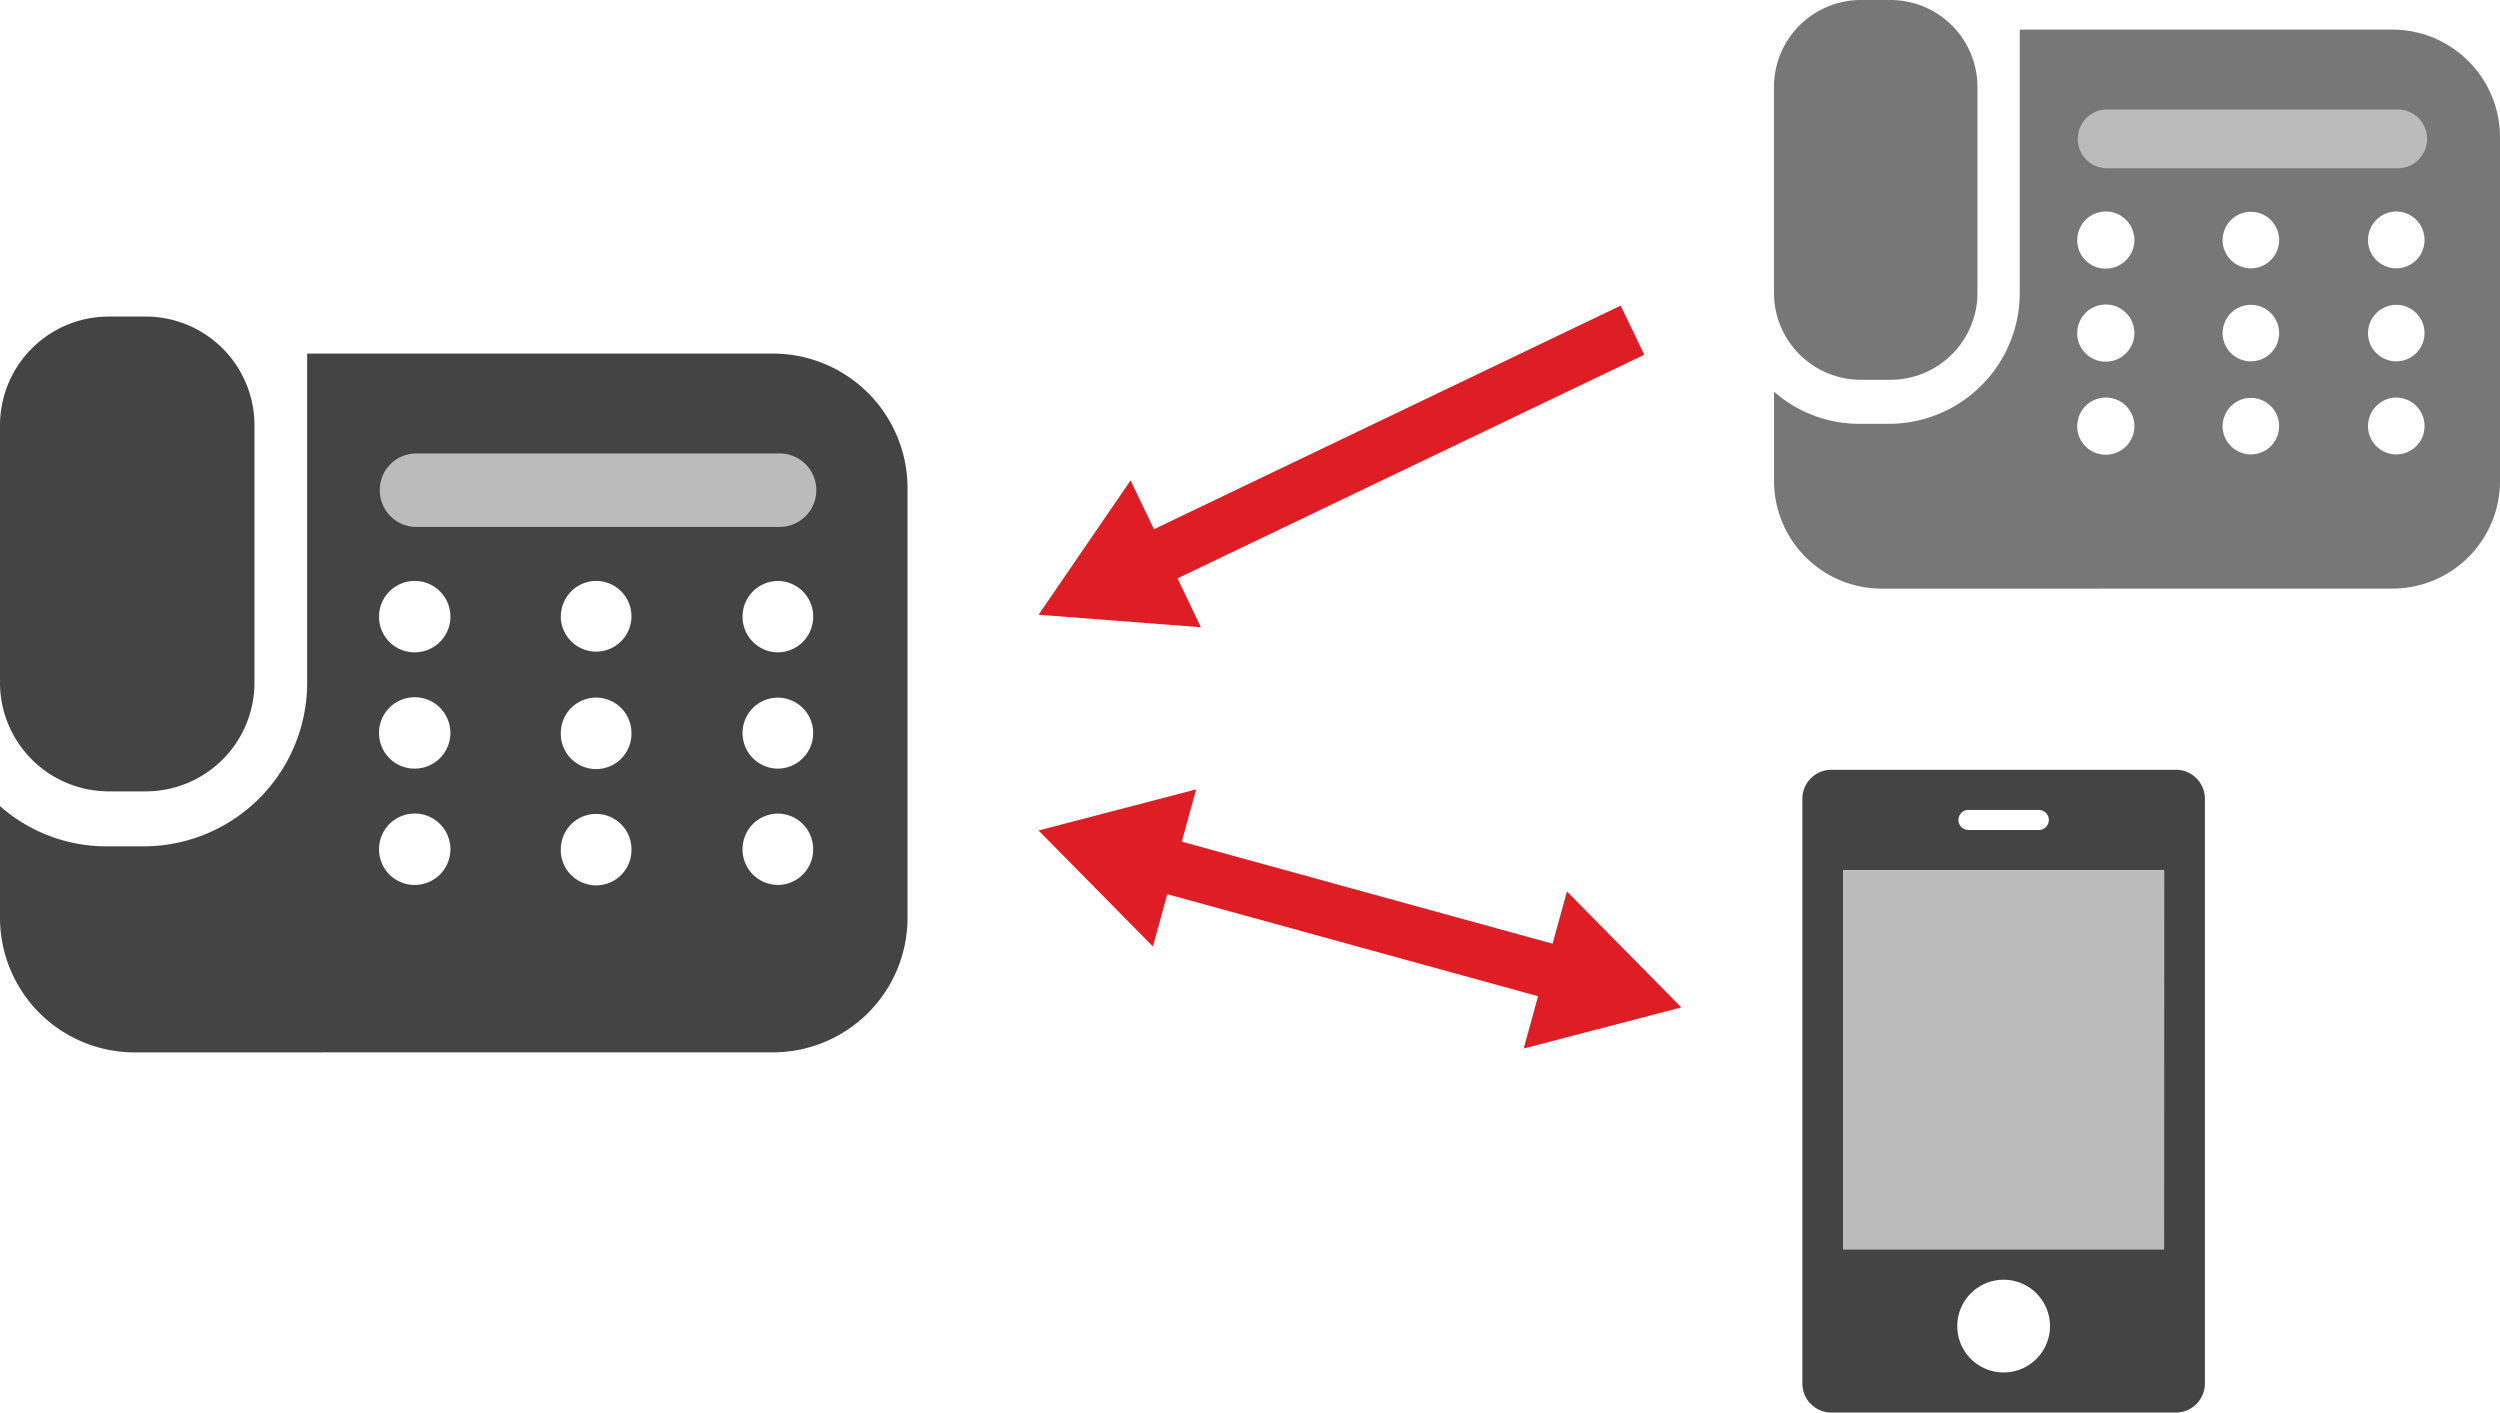 <svg xmlns="http://www.w3.org/2000/svg" xmlns:xlink="http://www.w3.org/1999/xlink" width="137.735" height="77.821" viewBox="0 0 137.735 77.821"><defs><clipPath id="a"><rect width="137.735" height="77.821" transform="translate(0 0)" fill="none"/></clipPath></defs><g transform="translate(0 0)" clip-path="url(#a)"><path d="M103.639,32.431a5.935,5.935,0,0,1-5.9-5.965v-4.89a7.091,7.091,0,0,0,4.689,1.774h1.679a7.215,7.215,0,0,0,7.169-7.245V1.631h20.56a5.934,5.934,0,0,1,5.9,5.965V26.464a5.934,5.934,0,0,1-5.9,5.965Zm26.824-8.953a1.557,1.557,0,1,0,3.114,0v0a1.565,1.565,0,0,0-1.556-1.574h0a1.565,1.565,0,0,0-1.555,1.574Zm-8.011,0a1.557,1.557,0,1,0,3.114,0h0a1.556,1.556,0,1,0-3.112,0Zm-8.011,0A1.565,1.565,0,0,0,116,25.051h0a1.574,1.574,0,1,0-1.555-1.573Zm16.022-5.127a1.557,1.557,0,1,0,3.114,0v0a1.556,1.556,0,1,0-3.112,0Zm-8.011,0a1.557,1.557,0,1,0,3.114,0h0a1.556,1.556,0,1,0-3.112,0Zm-8.011,0A1.565,1.565,0,0,0,116,19.924h0a1.573,1.573,0,1,0-1.555-1.573Zm16.022-5.125a1.557,1.557,0,1,0,3.114,0v0a1.565,1.565,0,0,0-1.556-1.574h0a1.566,1.566,0,0,0-1.555,1.573Zm-8.011,0a1.557,1.557,0,1,0,3.114,0h0a1.556,1.556,0,1,0-3.112,0Zm-8.011,0A1.565,1.565,0,0,0,116,14.8h0a1.574,1.574,0,1,0-1.555-1.574Zm-11.937,7.7a4.794,4.794,0,0,1-4.769-4.817V4.818A4.794,4.794,0,0,1,102.5,0h1.679a4.793,4.793,0,0,1,4.767,4.818V16.107a4.792,4.792,0,0,1-4.767,4.817Z" fill="#777"/><path d="M114.475,7.652a1.611,1.611,0,0,0,1.6,1.619H132.1a1.619,1.619,0,0,0,0-3.238H116.075a1.611,1.611,0,0,0-1.6,1.618Z" fill="#bbb"/><path d="M7.379,57.98A7.418,7.418,0,0,1,0,50.523V44.411a8.866,8.866,0,0,0,5.861,2.218h2.1a9.02,9.02,0,0,0,8.962-9.057V19.48h25.7A7.418,7.418,0,0,1,50,26.936V50.521a7.418,7.418,0,0,1-7.375,7.456ZM40.91,46.788a1.956,1.956,0,0,0,1.945,1.967h0A1.955,1.955,0,0,0,44.8,46.791v0a1.955,1.955,0,0,0-1.944-1.967h0a1.957,1.957,0,0,0-1.945,1.967Zm-10.014,0a1.947,1.947,0,1,0,3.893,0h0a1.945,1.945,0,1,0-3.89,0Zm-10.013,0a1.956,1.956,0,0,0,1.943,1.967h0a1.967,1.967,0,1,0-1.944-1.967ZM40.91,40.38a1.956,1.956,0,0,0,1.945,1.966h0A1.954,1.954,0,0,0,44.8,40.382v0a1.945,1.945,0,1,0-3.89,0Zm-10.014,0a1.947,1.947,0,1,0,3.893,0h0a1.945,1.945,0,1,0-3.89,0Zm-10.013,0a1.955,1.955,0,0,0,1.943,1.966h0a1.966,1.966,0,1,0-1.944-1.966ZM40.91,33.974a1.956,1.956,0,0,0,1.945,1.966h0A1.955,1.955,0,0,0,44.8,33.976v0a1.955,1.955,0,0,0-1.944-1.968h0a1.958,1.958,0,0,0-1.945,1.966Zm-10.014,0a1.947,1.947,0,1,0,1.946-1.968A1.956,1.956,0,0,0,30.9,33.974Zm-10.013,0a1.955,1.955,0,0,0,1.943,1.966h0a1.967,1.967,0,1,0-1.944-1.968ZM5.961,43.6A5.992,5.992,0,0,1,0,37.575V23.464a5.992,5.992,0,0,1,5.96-6.023h2.1a5.993,5.993,0,0,1,5.96,6.023V37.575A5.992,5.992,0,0,1,8.058,43.6Z" fill="#444"/><path d="M20.925,27.006a2.013,2.013,0,0,0,2,2.024H42.951a2.024,2.024,0,0,0,0-4.048H22.924a2.015,2.015,0,0,0-2,2.023Z" fill="#bbb"/><path d="M22.563,7.766-.4,1.446.4-1.446l22.961,6.32Z" transform="translate(63.444 47.468)" fill="#de1d24"/><path d="M86.33,49.113l6.3,6.389-8.684,2.264Z" fill="#de1d24"/><path d="M65.9,43.49l-8.683,2.264,6.3,6.389Z" fill="#de1d24"/><path d="M.648,14.241l-1.3-2.706,26.9-12.888,1.3,2.706Z" transform="translate(63.042 18.19)" fill="#de1d24"/><path d="M66.165,34.558l-8.947-.689,5.069-7.4Z" fill="#de1d24"/><path d="M119.881,42.41H100.9a1.6,1.6,0,0,0-1.6,1.6V76.223a1.6,1.6,0,0,0,1.6,1.6h18.976a1.6,1.6,0,0,0,1.6-1.6V44.008a1.6,1.6,0,0,0-1.6-1.6m-11.424,2.213h3.873a.553.553,0,0,1,0,1.107h-3.873a.553.553,0,1,1,0-1.107m1.936,30.993a2.554,2.554,0,1,1,2.554-2.554,2.553,2.553,0,0,1-2.554,2.554m8.837-6.788H101.556V47.943H119.23Z" fill="#444"/><rect width="17.674" height="20.885" transform="translate(101.556 47.943)" fill="#bbb"/></g></svg>